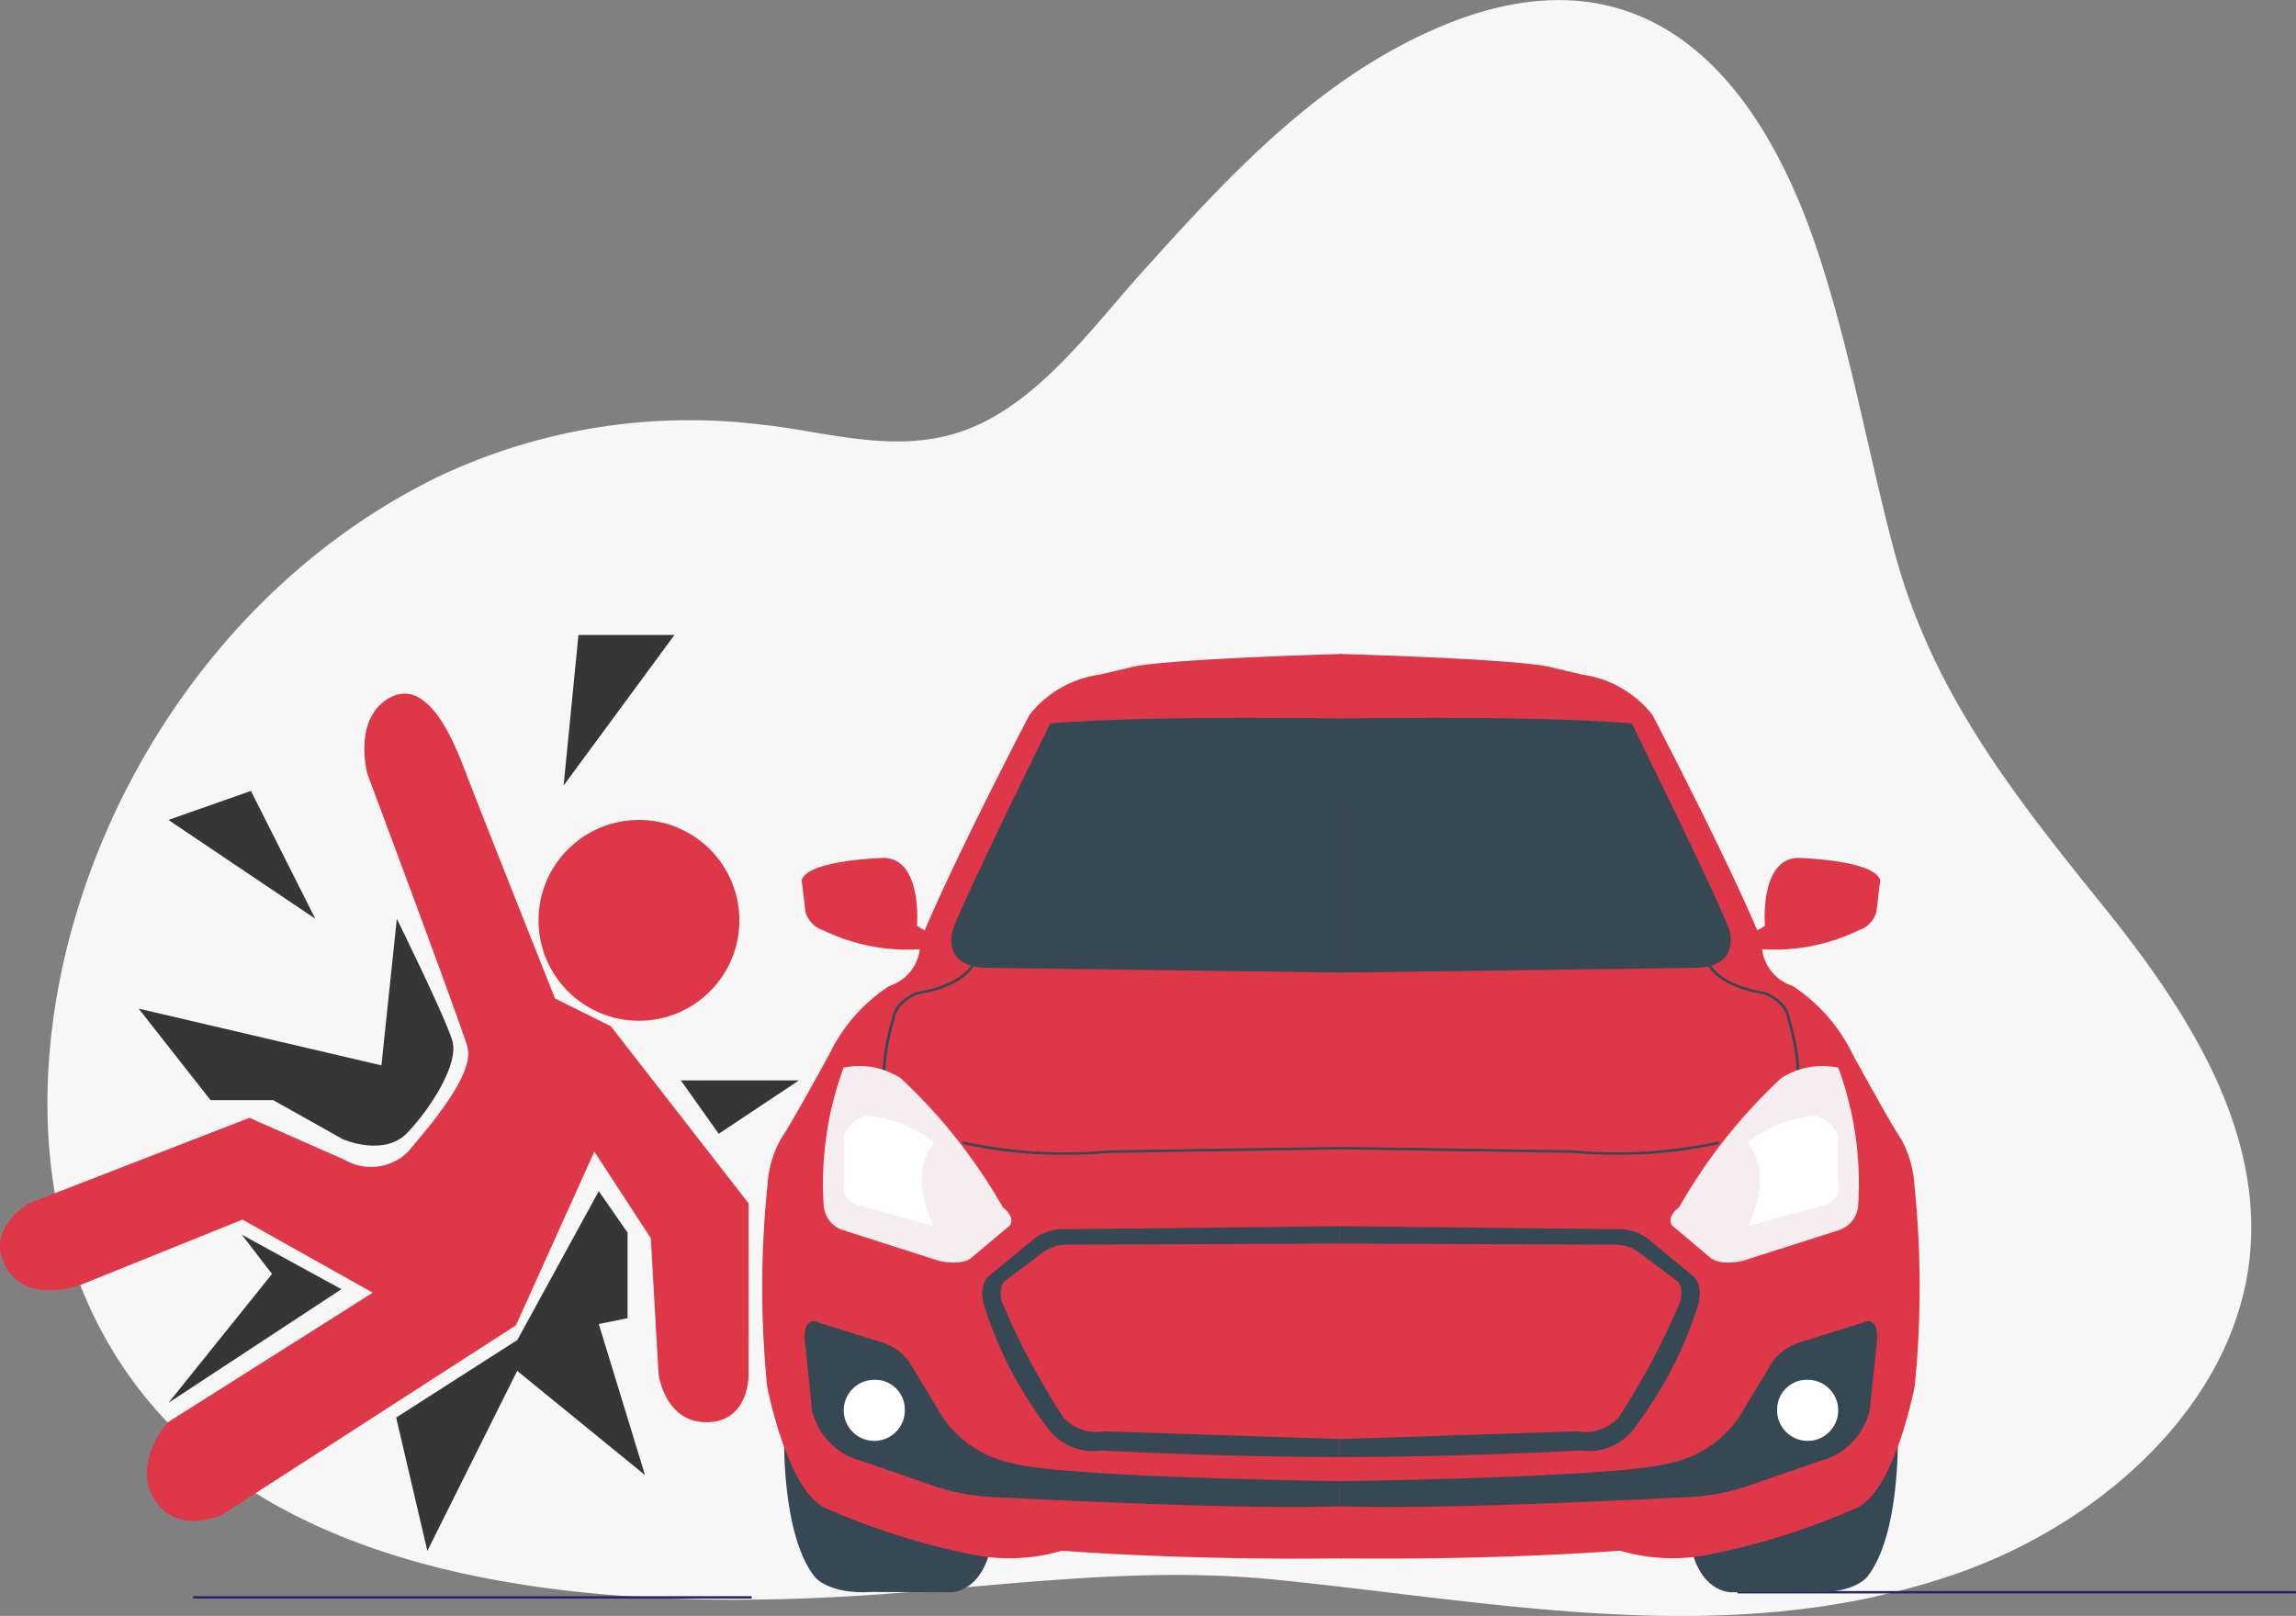 <svg xmlns="http://www.w3.org/2000/svg" width="89.449" height="62.97" viewBox="0 0 89.449 62.97">
  <rect x="0" y="0" width="89.449" height="62.97" fill="#808080" stroke="none"/>
  <g id="Group_162524" data-name="Group 162524" transform="translate(8850.648 -273)">
    <path id="Path_31771" data-name="Path 31771" d="M223.137,1121.3c-7.746,1.7-15.664.108-23.424-.665-5.108-.507-10.034.183-15.155.56-13.018.955-27.46-.726-31.624-12.755-3.469-10.022,2.14-24.9,14.226-30.787a22.846,22.846,0,0,1,12.59-2.021c2.494.254,5.275,1.208,7.961.2,2.834-1.062,4.931-4.012,6.85-6.137,2.852-3.165,5.862-6.481,9.685-8.62,8.772-4.907,13.988-.127,16.618,7.738,1.281,3.823,1.962,7.808,2.994,11.7,1.463,5.515,4.639,9.521,8.214,13.954,3.183,3.953,6.163,8.575,5.649,13.59-.582,5.692-5.709,10.359-11.426,12.349a27.492,27.492,0,0,1-3.161.888" transform="translate(-9000.721 -786.083)" fill="#f7f7f7"/>
    <rect id="Rectangle_19194" data-name="Rectangle 19194" width="21.759" height="0.093" transform="translate(-8782.959 335)" fill="#272568"/>
    <rect id="Rectangle_19195" data-name="Rectangle 19195" width="21.759" height="0.093" transform="translate(-8782.959 335)" fill="none"/>
    <rect id="Rectangle_19196" data-name="Rectangle 19196" width="21.759" height="0.093" transform="translate(-8843.121 335.2)" fill="#272568"/>
    <rect id="Rectangle_19197" data-name="Rectangle 19197" width="21.759" height="0.093" transform="translate(-8843.121 335)" fill="none"/>
    <g id="Group_162523" data-name="Group 162523" transform="translate(-2.848 -2.344)">
      <g id="Group_162517" data-name="Group 162517" transform="translate(-8818.1 300.828)">
        <path id="Path_31773" data-name="Path 31773" d="M165.976,1100.487s-.111,3.871,1.189,5.51c0,0,.52.7,2.227.593l3.044.011s1.447.093,1.708-2.417Z" transform="translate(-165.127 -1070.039)" fill="#354853"/>
        <path id="Path_31774" data-name="Path 31774" d="M187.4,1059.249s-6.461.174-8.093.487l-1.337.315a4.231,4.231,0,0,0-2.746,1.569s-2.785,5.336-4.084,8.4l-.3-.174s.222-2.58-1.262-2.65c0,0-3.007.07-3.23.872l.148,1.221a1.039,1.039,0,0,0,.706.732,7.486,7.486,0,0,0,3.749.734,1.73,1.73,0,0,1-1.188,1.431,6.591,6.591,0,0,0-2.334,2.65s-1.521,2.79-1.894,3.313a4.24,4.24,0,0,0-.52,1.814,38.794,38.794,0,0,0-.014,7.812s.757,4.011,2.241,4.743a27.3,27.3,0,0,0,5.569,1.785,7.266,7.266,0,0,0,3.676-.11s4.678.377,10.916.3Z" transform="translate(-164.816 -1059.249)" fill="#de3748"/>
        <path id="Path_31775" data-name="Path 31775" d="M190.449,1089.449l-10.754.117a1.9,1.9,0,0,0-1.212.349l-1.807,1.489s-.4.3-.173,1.14a15.826,15.826,0,0,0,2.4,4.669,2.218,2.218,0,0,0,2.178.976s4.567.255,9.369.255v-.7l-9.245-.3a1.8,1.8,0,0,1-1.609-.534,28.57,28.57,0,0,1-2.4-4.511s-.173-.629.148-.837l1.484-1.117a1.563,1.563,0,0,1,.891-.275l10.731-.045Z" transform="translate(-167.864 -1067.151)" fill="#354853"/>
        <path id="Path_31776" data-name="Path 31776" d="M167.639,1094.529s-.644-.372-.57.7l.275,2.7a2.676,2.676,0,0,0,1.922,1.976l2.822.976a8.448,8.448,0,0,0,2.472.442s9.554.512,13.428.35v-.976s-10.848-.137-12.835-.7a4.27,4.27,0,0,1-2.9-2.093l-1.138-1.884a2.164,2.164,0,0,0-1.089-.744Z" transform="translate(-165.411 -1068.463)" fill="#354853"/>
        <path id="Path_31777" data-name="Path 31777" d="M171.5,1098.674a1.19,1.19,0,1,1-1.188-1.117,1.154,1.154,0,0,1,1.188,1.117" transform="translate(-165.951 -1069.273)" fill="#fff"/>
        <path id="Path_31778" data-name="Path 31778" d="M178.649,1062.825s-3.57,7.254-3.812,8.092c0,0-.445,1.442,1.385,1.442l13.8.186v-9.9s-7.265-.137-11.374.186" transform="translate(-167.43 -1060.128)" fill="#354853"/>
        <path id="Path_31779" data-name="Path 31779" d="M171.266,1079.842h-.106a8.319,8.319,0,0,1,.374-2.106c.074-.71.924-1.03.961-1.042,1.844-.308,2.157-1.112,2.16-1.12l.1.031c-.012.036-.328.869-2.231,1.184,0,0-.816.309-.886.961a8.342,8.342,0,0,0-.371,2.089" transform="translate(-166.484 -1063.52)" fill="#354853"/>
        <path id="Path_31780" data-name="Path 31780" d="M179.388,1085.492a17.462,17.462,0,0,1-4.005-.422l.029-.095a18.523,18.523,0,0,0,5.661.348l9.1-.137v.1l-9.094.137c-.595.05-1.162.071-1.69.071" transform="translate(-167.59 -1065.98)" fill="#354853"/>
        <path id="Path_31781" data-name="Path 31781" d="M221.841,1100.487s.111,3.871-1.188,5.51c0,0-.52.7-2.227.593l-3.046.011s-1.447.093-1.708-2.417Z" transform="translate(-177.606 -1070.039)" fill="#354853"/>
        <path id="Path_31782" data-name="Path 31782" d="M195.3,1059.249s6.454.174,8.093.487l1.336.315a4.231,4.231,0,0,1,2.746,1.569s2.785,5.336,4.085,8.4l.3-.174s-.222-2.58,1.262-2.65c0,0,3.008.07,3.23.872l-.148,1.221a1.038,1.038,0,0,1-.706.732,7.49,7.49,0,0,1-3.75.733,1.732,1.732,0,0,0,1.188,1.431,6.591,6.591,0,0,1,2.334,2.65s1.523,2.79,1.894,3.313a4.258,4.258,0,0,1,.52,1.814,38.758,38.758,0,0,1,.012,7.811s-.755,4.011-2.241,4.743a27.331,27.331,0,0,1-5.568,1.785,7.282,7.282,0,0,1-3.676-.11s-4.677.376-10.915.3Z" transform="translate(-172.8 -1059.249)" fill="#de3748"/>
        <path id="Path_31783" data-name="Path 31783" d="M195.3,1089.449l10.754.117a1.891,1.891,0,0,1,1.212.349l1.807,1.489s.4.3.173,1.14a15.828,15.828,0,0,1-2.4,4.669,2.219,2.219,0,0,1-2.178.976s-4.567.255-9.369.255v-.7l9.245-.3a1.8,1.8,0,0,0,1.609-.534,28.6,28.6,0,0,0,2.4-4.511s.173-.629-.148-.837l-1.484-1.117a1.563,1.563,0,0,0-.891-.275l-10.73-.045Z" transform="translate(-172.798 -1067.151)" fill="#354853"/>
        <path id="Path_31784" data-name="Path 31784" d="M215.653,1094.529s.643-.372.57.7l-.282,2.7a2.675,2.675,0,0,1-1.922,1.976l-2.822.976a8.449,8.449,0,0,1-2.472.442s-9.554.512-13.428.35v-.976s10.848-.137,12.833-.7a4.271,4.271,0,0,0,2.9-2.093l1.138-1.884a2.16,2.16,0,0,1,1.089-.744Z" transform="translate(-172.799 -1068.463)" fill="#354853"/>
        <path id="Path_31785" data-name="Path 31785" d="M218.374,1098.674a1.19,1.19,0,1,0,1.188-1.117,1.154,1.154,0,0,0-1.188,1.117" transform="translate(-178.838 -1069.273)" fill="#fff"/>
        <path id="Path_31786" data-name="Path 31786" d="M206.669,1062.825s3.57,7.254,3.812,8.092c0,0,.446,1.442-1.385,1.442l-13.8.186v-9.9s7.265-.137,11.374.186" transform="translate(-172.799 -1060.128)" fill="#354853"/>
        <path id="Path_31787" data-name="Path 31787" d="M218.276,1079.843h-.1a8.216,8.216,0,0,0-.369-2.079c-.073-.669-.888-.976-.9-.98-1.892-.312-2.209-1.146-2.222-1.181l.1-.031c0,.008.317.814,2.15,1.118.047.016.9.336.972,1.054a8.253,8.253,0,0,1,.371,2.1" transform="translate(-177.872 -1063.52)" fill="#354853"/>
        <path id="Path_31788" data-name="Path 31788" d="M206.078,1085.493c-.53,0-1.1-.021-1.693-.071l-9.09-.137v-.1l9.094.137a18.508,18.508,0,0,0,5.666-.347l.027.095a17.454,17.454,0,0,1-4.007.421" transform="translate(-172.799 -1065.981)" fill="#354853"/>
        <path id="Path_31789" data-name="Path 31789" d="M168.842,1081.075a13.043,13.043,0,0,0-.78,5.336,1.085,1.085,0,0,0,.78,1.011l3.707,1.186s.928.243,1.336-.174l1.412-1.185s.3-.275-.26-.734a21.226,21.226,0,0,0-3.972-5.023,2.979,2.979,0,0,0-2.227-.412" transform="translate(-165.674 -1064.961)" fill="#f5edf0"/>
        <path id="Path_31790" data-name="Path 31790" d="M172.644,1084.669a4.887,4.887,0,0,0-2.673-1.047,1.339,1.339,0,0,0-.842.791v1.907s-.148.7.743.837l2.772.767s-1.089-1.977,0-3.254" transform="translate(-165.95 -1065.627)" fill="#fff"/>
        <path id="Path_31791" data-name="Path 31791" d="M219.275,1081.075a13.043,13.043,0,0,1,.78,5.336,1.086,1.086,0,0,1-.78,1.01l-3.707,1.186s-.928.243-1.336-.174l-1.412-1.185s-.3-.275.26-.733a21.214,21.214,0,0,1,3.972-5.023,2.979,2.979,0,0,1,2.227-.412" transform="translate(-177.361 -1064.961)" fill="#f5edf0"/>
        <path id="Path_31792" data-name="Path 31792" d="M216.819,1084.669a4.888,4.888,0,0,1,2.674-1.046,1.339,1.339,0,0,1,.842.791v1.907s.148.7-.743.838l-2.772.767s1.089-1.977,0-3.254" transform="translate(-178.43 -1065.627)" fill="#fff"/>
      </g>
      <g id="Group_162522" data-name="Group 162522" transform="translate(-8847.801 300.087)">
        <circle id="Ellipse_1684" data-name="Ellipse 1684" cx="3.913" cy="3.913" r="3.913" transform="translate(20.981 7.208)" fill="#de3748"/>
        <path id="Path_31894" data-name="Path 31894" d="M-9226.671,259.739h3.74l-4.318,5.867Z" transform="translate(9249.208 -259.739)" fill="#363636"/>
        <path id="Path_31895" data-name="Path 31895" d="M-9270.531,277.952l3.216-1.131,2.508,4.982Z" transform="translate(9277.092 -270.744)" fill="#363636"/>
        <path id="Path_31896" data-name="Path 31896" d="M-9265.818,284.018l-3.053,6.768-11.415,7.363s-1.758.868-2.665-.569.521-3.016.521-3.016l7.979-5.049-5.073-2.848-6.282,2.535s-2.084.813-2.932-.678.884-2.489.884-2.489l8.6-3.334,3.705,1.635a2.047,2.047,0,0,0,2.48-.319c.968-1.156,2.607-3.062,2.3-4.1s-3.89-10.617-3.89-10.617-.568-2.071.785-2.919,2.354,1.047,2.953,2.625,3.572,9.044,3.572,9.044l2.177,1.083,5.364,6.9v6.641s.06,1.858-1.609,1.888-1.9-1.888-1.9-1.888l-.3-5.282Z" transform="translate(9288.973 -263.885)" fill="#de3748"/>
        <path id="Path_31897" data-name="Path 31897" d="M-9214.412,308.53l1.475,2.08,3.126-2.08Z" transform="translate(9240.938 -291.172)" fill="#363636"/>
        <path id="Path_31898" data-name="Path 31898" d="M-9263.729,290.826l-.6,5.712-9.459-2.211,2.8,3.564h2.44l2.711,1.523s1.608.716,2.53-.261,2-2.676,1.741-3.571S-9263.729,290.826-9263.729,290.826Z" transform="translate(9279.19 -279.766)" fill="#363636"/>
        <path id="Path_31899" data-name="Path 31899" d="M-9237.7,320.662l1.121,1.616v3.334l-1.121.227,1.8,5.886-4.979-4.06-3.5,7.014-1.215-5.194,4.72-3.024Z" transform="translate(9261.029 -298.988)" fill="#363636"/>
        <path id="Path_31900" data-name="Path 31900" d="M-9267.664,325.43l3.88,2.123-6.739,4.429,4.034-5.023Z" transform="translate(9277.087 -302.059)" fill="#363636"/>
      </g>
    </g>
  </g>
</svg>
